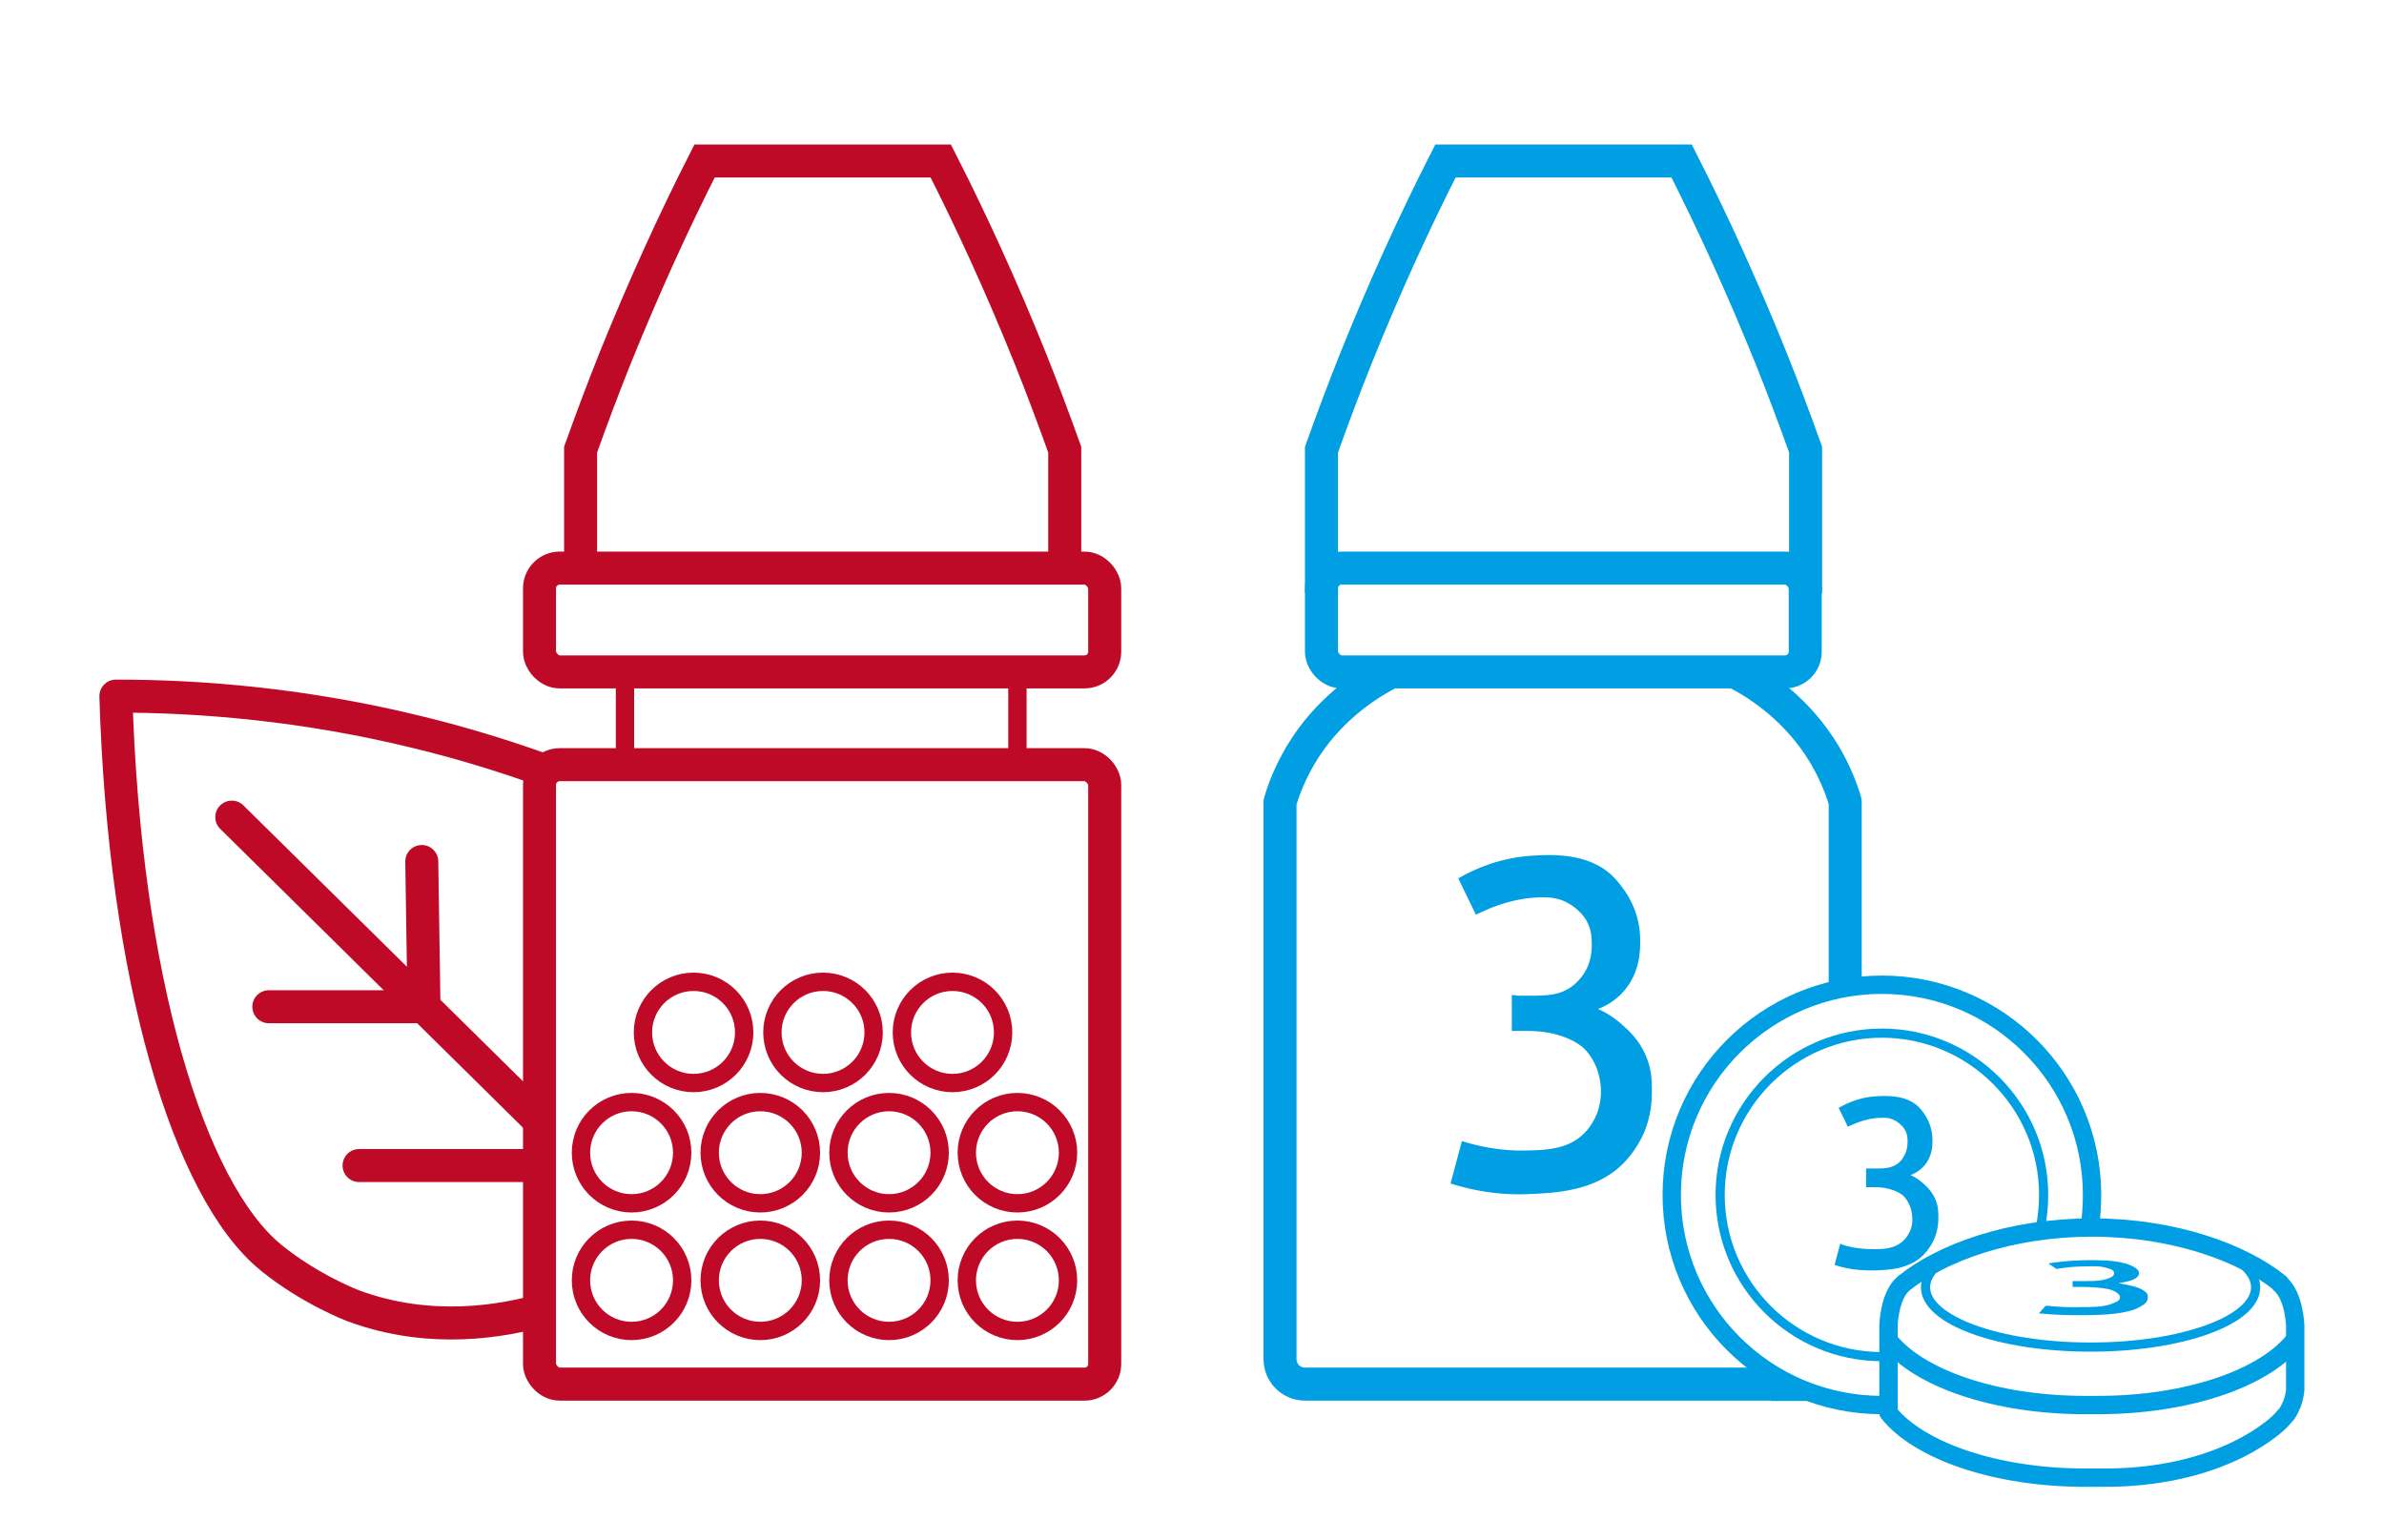 <?xml version="1.0" encoding="UTF-8"?>
<svg xmlns="http://www.w3.org/2000/svg" id="Flaschen" width="65" height="42" viewBox="0 0 65 42">
  <defs>
    <style>
      .cls-1, .cls-2, .cls-3, .cls-4, .cls-5, .cls-6, .cls-7, .cls-8, .cls-9, .cls-10 {
        fill: none;
      }

      .cls-1, .cls-2, .cls-10 {
        stroke-miterlimit: 10;
      }

      .cls-1, .cls-3, .cls-4, .cls-9, .cls-10 {
        stroke-width: .9px;
      }

      .cls-1, .cls-3, .cls-6, .cls-7, .cls-8 {
        stroke: #009fe3;
      }

      .cls-2, .cls-4, .cls-5, .cls-9, .cls-10 {
        stroke: #be0a26;
      }

      .cls-2, .cls-5, .cls-8 {
        stroke-width: .5px;
      }

      .cls-3, .cls-4, .cls-5, .cls-6, .cls-7, .cls-8, .cls-9 {
        stroke-linejoin: round;
      }

      .cls-4, .cls-5 {
        stroke-linecap: round;
      }

      .cls-6 {
        stroke-width: .4px;
      }

      .cls-7 {
        stroke-width: .25px;
      }

      .cls-11 {
        fill: #009fe3;
      }
    </style>
  </defs>
  <g>
    <rect class="cls-10" x="14.71" y="20.85" width="15.41" height="16.89" rx=".55" ry=".55"></rect>
    <rect class="cls-10" x="14.71" y="15.49" width="15.41" height="2.83" rx=".55" ry=".55"></rect>
    <line class="cls-2" x1="17.04" y1="18.32" x2="17.04" y2="20.85"></line>
    <line class="cls-2" x1="27.74" y1="18.32" x2="27.74" y2="20.85"></line>
    <path class="cls-10" d="M29.03,15.49v-3.23c-.29-.81-.6-1.64-.94-2.49-.78-1.94-1.6-3.73-2.44-5.38h-3.2s-.04,0-.04,0h-3.2c-.84,1.65-1.66,3.45-2.44,5.38-.34.85-.65,1.68-.94,2.49v3.23"></path>
    <path class="cls-9" d="M14.71,20.96c-1.01-.36-2.11-.7-3.3-.99-3.09-.76-5.91-.99-8.25-.99.23,7.66,1.97,13.48,4.24,15.32,1.06.86,2.22,1.3,2.22,1.3,2.15.8,4.14.4,5.09.14"></path>
    <line class="cls-4" x1="14.71" y1="30.56" x2="6.32" y2="22.28"></line>
    <path class="cls-4" d="M7.33,27.45h4.23l-.06-3.96"></path>
    <line class="cls-4" x1="14.44" y1="31.78" x2="9.79" y2="31.78"></line>
    <circle class="cls-5" cx="25.97" cy="28.15" r="1.38"></circle>
    <circle class="cls-5" cx="22.44" cy="28.15" r="1.38"></circle>
    <circle class="cls-5" cx="18.91" cy="28.15" r="1.38"></circle>
    <circle class="cls-5" cx="17.22" cy="31.43" r="1.38"></circle>
    <circle class="cls-5" cx="20.73" cy="31.43" r="1.38"></circle>
    <circle class="cls-5" cx="24.24" cy="31.43" r="1.38"></circle>
    <circle class="cls-5" cx="27.74" cy="31.43" r="1.38"></circle>
    <circle class="cls-5" cx="27.74" cy="34.91" r="1.38"></circle>
    <circle class="cls-5" cx="24.24" cy="34.91" r="1.38"></circle>
    <circle class="cls-5" cx="20.73" cy="34.91" r="1.38"></circle>
    <circle class="cls-5" cx="17.22" cy="34.91" r="1.38"></circle>
  </g>
  <g>
    <path class="cls-3" d="M37.81,18.38c-.58.31-1.62.98-2.35,2.21-.27.46-.45.9-.56,1.28v15.19c0,.37.3.68.68.68h12.85"></path>
    <rect class="cls-1" x="36.03" y="15.49" width="13.19" height="2.83" rx=".55" ry=".55"></rect>
    <path class="cls-1" d="M36.03,16.17v-3.91c.29-.81.6-1.64.94-2.49.78-1.94,1.6-3.73,2.44-5.38h3.24c1.07,0,2.13,0,3.2,0,.84,1.65,1.66,3.45,2.44,5.38.34.85.65,1.68.94,2.49v3.23s0,.68,0,.68"></path>
    <path class="cls-3" d="M50.31,26.79c0-1.64,0-3.28,0-4.93-.11-.38-.29-.82-.56-1.28-.74-1.24-1.77-1.9-2.35-2.21"></path>
    <path class="cls-8" d="M51.31,38.31c-3.17,0-5.73-2.57-5.73-5.73s2.57-5.73,5.73-5.73,5.73,2.57,5.73,5.73c0,.29-.02.58-.06.86"></path>
    <path class="cls-7" d="M51.31,36.99c-2.44,0-4.41-1.98-4.41-4.41s1.98-4.41,4.41-4.41,4.41,1.98,4.41,4.41c0,.29-.03.58-.08.86"></path>
    <path class="cls-7" d="M60.92,34.3c.37.24.58.51.58.8,0,.9-2.01,1.63-4.5,1.63s-4.5-.73-4.5-1.63c0-.21.11-.41.31-.6"></path>
    <path class="cls-8" d="M57.04,38.31c-.06,0-.12,0-.19,0-2.45,0-4.54-.73-5.36-1.77"></path>
    <path class="cls-8" d="M62.17,34.99c-1.01-.82-2.88-1.52-5.13-1.52h0s0,0,0,0h0c-2.25,0-4.12.7-5.13,1.52-.4.32-.42,1.15-.42,1.15v.21c0,.72,0,1.45,0,2.17.82,1.03,2.91,1.77,5.36,1.77.06,0,.12,0,.18,0,.1,0,.18,0,.18,0,3.47.05,4.97-1.55,4.97-1.55.04-.04.1-.11.17-.19.05-.07.1-.17.15-.29.05-.14.07-.27.08-.36,0-.58,0-1.17,0-1.75,0,0-.02-.82-.42-1.15Z"></path>
    <path class="cls-8" d="M57.01,38.31c.06,0,.12,0,.19,0,2.45,0,4.54-.73,5.36-1.77"></path>
    <line class="cls-6" x1="48.28" y1="38" x2="49.24" y2="38"></line>
    <path class="cls-11" d="M39.88,31.12c.73.23,1.35.26,1.74.25.54-.01,1.08-.04,1.5-.4.23-.2.35-.45.37-.49.03-.06.17-.36.16-.75,0-.13-.03-.74-.49-1.17,0,0-.48-.45-1.49-.45-.1,0-.22,0-.22,0-.08,0-.15,0-.23,0v-.98c.06,0,.11.01.16.02,0,0,.07,0,.13,0,.14,0,.29,0,.36,0,.32-.01.62-.02.91-.2.22-.14.34-.31.39-.38.24-.35.23-.71.23-.85,0-.15-.01-.45-.21-.72-.1-.13-.21-.22-.26-.26-.17-.13-.33-.19-.39-.21-.1-.03-.26-.08-.62-.06-.24.01-.71.06-1.28.29-.17.07-.31.14-.4.18-.16-.33-.32-.66-.48-.99.43-.25,1.14-.57,2.04-.62.51-.03,1.48-.08,2.14.53.18.17.3.35.36.43.11.16.43.66.42,1.37,0,.25,0,.87-.46,1.38-.24.27-.52.41-.69.47.18.08.43.22.68.45.17.15.43.39.61.79.17.38.18.71.18.97,0,.21,0,.7-.25,1.24-.04.08-.21.44-.53.76-.76.77-1.87.81-2.61.84-.48.02-1.22-.01-2.1-.29l.31-1.16Z"></path>
    <path class="cls-11" d="M50.2,33.93c.38.12.69.13.9.13.28,0,.56-.02.77-.21.12-.1.18-.23.19-.25.02-.03.09-.18.08-.39,0-.07-.02-.38-.25-.61,0,0-.25-.23-.77-.23-.05,0-.12,0-.12,0-.04,0-.08,0-.12,0v-.51s.06,0,.08,0c0,0,.04,0,.07,0,.07,0,.15,0,.19,0,.16,0,.32-.01.47-.1.12-.07.18-.16.2-.2.12-.18.12-.37.12-.44,0-.08,0-.23-.11-.37-.05-.07-.11-.11-.13-.13-.09-.07-.17-.1-.2-.11-.05-.02-.13-.04-.32-.03-.12,0-.36.03-.66.15-.09.04-.16.07-.21.09-.08-.17-.16-.34-.25-.51.22-.13.59-.3,1.05-.32.26-.01.76-.04,1.11.27.09.09.16.18.18.22.06.08.22.34.22.71,0,.13,0,.45-.24.71-.13.14-.27.21-.36.24.09.04.22.11.35.23.09.08.22.2.32.41.09.2.09.37.09.5,0,.11,0,.36-.13.64-.02.04-.11.23-.27.39-.39.4-.97.42-1.35.43-.25,0-.63,0-1.08-.15l.16-.6Z"></path>
    <path class="cls-11" d="M55.77,35.6c.39.04.73.05.94.04.3,0,.59,0,.81-.07.12-.04.19-.08.2-.08.02-.01.09-.06.08-.13,0-.02-.02-.12-.27-.2,0,0-.25-.07-.78-.07-.05,0-.12,0-.12,0-.04,0-.08,0-.12,0v-.16s.06,0,.09,0c0,0,.04,0,.07,0,.07,0,.15,0,.19,0,.16,0,.32,0,.47-.03.11-.02.17-.05.2-.06.12-.05.11-.11.11-.13,0-.02,0-.07-.11-.11-.05-.02-.11-.03-.13-.04-.09-.02-.16-.03-.19-.03-.05,0-.13-.01-.3,0-.12,0-.35,0-.64.04-.09.01-.16.02-.2.03-.07-.05-.15-.1-.22-.15.21-.04.56-.08,1.01-.09.25,0,.72-.01,1.05.08.09.02.15.05.18.06.06.02.22.1.23.2,0,.04.01.13-.21.21-.12.04-.26.06-.35.08.09.01.22.04.36.07.09.02.23.06.33.13.1.06.11.12.11.16,0,.04.02.12-.11.22-.02.01-.11.08-.27.14-.41.14-1.03.15-1.43.15-.27,0-.68,0-1.16-.05l.19-.21Z"></path>
  </g>
</svg>
